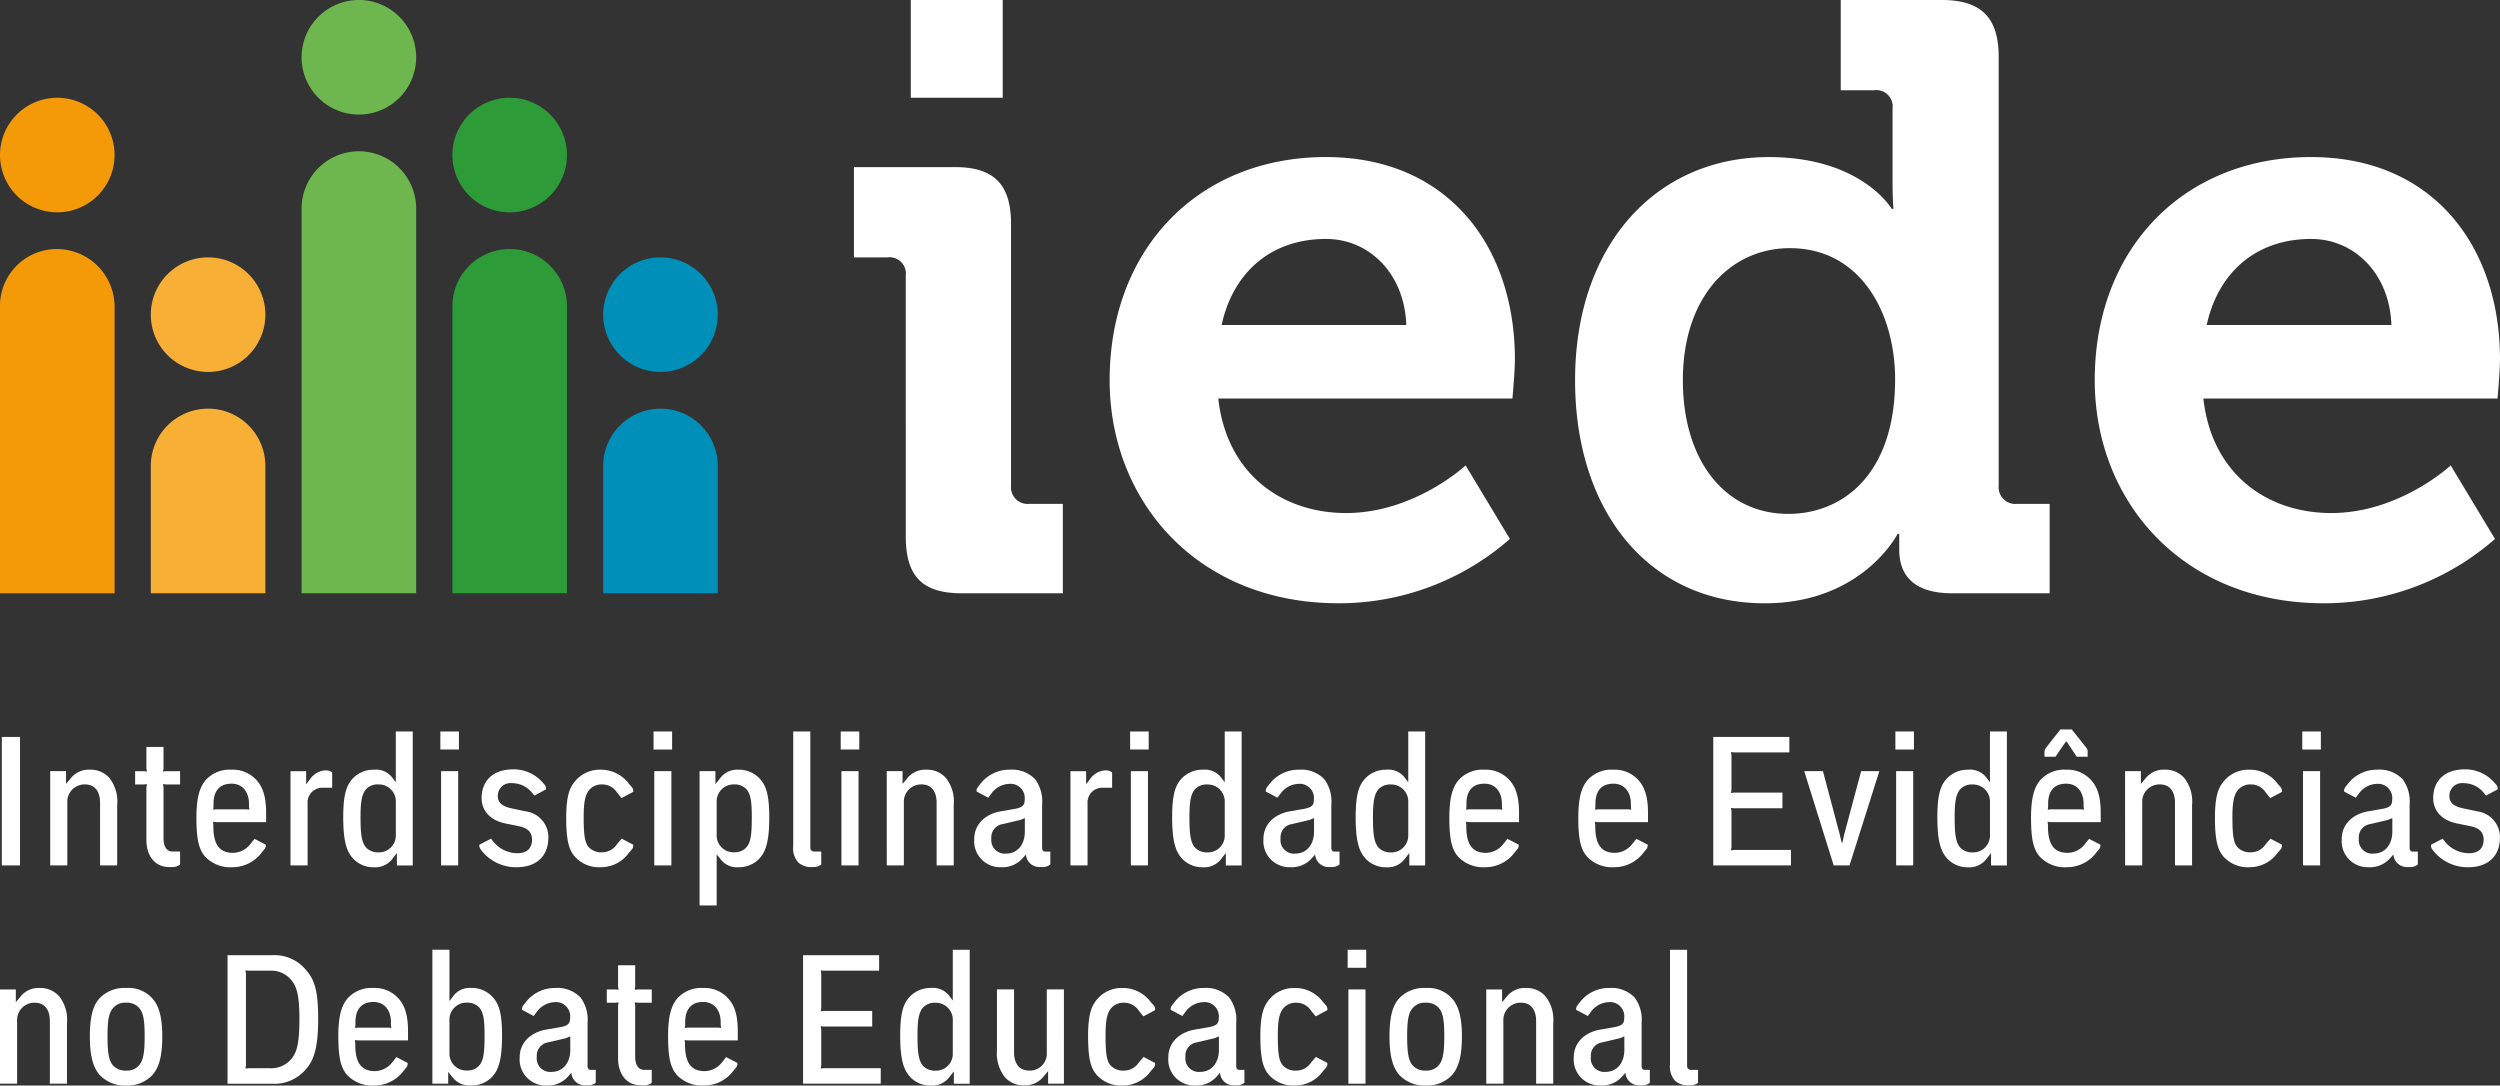 <svg id="logo-rodape" xmlns="http://www.w3.org/2000/svg" xmlns:xlink="http://www.w3.org/1999/xlink" width="377" height="163.696" viewBox="0 0 377 163.696">
  <rect x="0" y="0" width="377" height="163.696" fill="#333333" stroke="none"/>
  <defs>
    <clipPath id="clip-path">
      <rect id="Rectangle_22937" data-name="Rectangle 22937" width="377" height="163.696" fill="none"/>
    </clipPath>
  </defs>
  <rect id="Rectangle_22936" data-name="Rectangle 22936" width="2.745" height="19.374" transform="translate(0.273 111.131)" fill="#fff"/>
  <g id="Group_17351" data-name="Group 17351">
    <g id="Group_17350" data-name="Group 17350" clip-path="url(#clip-path)">
      <path id="Path_22529" data-name="Path 22529" d="M10.611,162.9H13v1.92l.713-.85a3.454,3.454,0,0,1,2.908-1.289,3.73,3.73,0,0,1,2.992,1.344,5.754,5.754,0,0,1,1.1,3.979v9.11H18.13v-9.494c0-1.207-.467-2.718-2.278-2.718a2.6,2.6,0,0,0-2.662,2.718v9.494H10.611Z" transform="translate(-3.04 -46.611)" fill="#fff"/>
      <path id="Path_22530" data-name="Path 22530" d="M33.72,175.986c-2.332,0-3.458-1.894-3.458-4.035v-8.012l.082-.466-.438.054H28.561v-2h1.345l.438.055-.082-.467v-3.239h2.58v3.239l-.082.467.466-.055H35.34v2H33.226l-.466-.054.082.466V171.7c0,1.07.412,1.949,1.373,1.949H35.34V175.6a1.841,1.841,0,0,1-1.235.385Z" transform="translate(-8.183 -45.233)" fill="#fff"/>
      <path id="Path_22531" data-name="Path 22531" d="M42.917,175.882c-.933-1.017-1.4-2.387-1.4-5.928,0-3.1.494-4.609,1.371-5.681a4.844,4.844,0,0,1,3.925-1.59,4.78,4.78,0,0,1,3.786,1.59c.961,1.072,1.427,2.554,1.427,4.912v1.4h-7.6l-.412-.054.056.466v.3c.026,2.5.795,3.924,2.963,3.924a3.369,3.369,0,0,0,2.606-1.316l.631-.8,1.7.879a.89.89,0,0,1-.219.713l-.384.467a5.5,5.5,0,0,1-4.363,2.222,5.247,5.247,0,0,1-4.09-1.508m1.537-7.218h4.638l.412.055-.055-.467v-.439c0-1.564-.822-3.019-2.633-3.019-2.086,0-2.718,1.455-2.718,3.019v.439l-.054.467Z" transform="translate(-11.896 -46.611)" fill="#fff"/>
      <path id="Path_22532" data-name="Path 22532" d="M61.4,162.946h2.359v1.976l.66-.878a3.1,3.1,0,0,1,2.058-1.209h.438a1.1,1.1,0,0,1,.768.33v2.277H66.2a2.235,2.235,0,0,0-2.223,2.471v9.247H61.4Z" transform="translate(-17.591 -46.654)" fill="#fff"/>
      <path id="Path_22533" data-name="Path 22533" d="M74,173.732c-.879-.988-1.455-2.414-1.455-6.174,0-3.239.412-4.693,1.344-5.763a4.276,4.276,0,0,1,3.293-1.426,3.073,3.073,0,0,1,2.771,1.207l.522.686v-7.656h2.551v20.2H80.638v-1.865l-.631.8a3.224,3.224,0,0,1-2.826,1.344A4.2,4.2,0,0,1,74,173.732m6.476-3.54v-4.941a2.557,2.557,0,0,0-2.607-2.661,2.356,2.356,0,0,0-1.949.8c-.576.741-.768,1.839-.768,4.144,0,2.8.22,3.814.824,4.556a2.466,2.466,0,0,0,1.893.74,2.535,2.535,0,0,0,2.607-2.633" transform="translate(-20.785 -44.297)" fill="#fff"/>
      <path id="Path_22534" data-name="Path 22534" d="M93.072,154.606h2.8v2.716h-2.8Zm.111,5.982h2.579V174.8H93.183Z" transform="translate(-26.666 -44.297)" fill="#fff"/>
      <path id="Path_22535" data-name="Path 22535" d="M101.8,175.036l-.275-.357a.93.93,0,0,1-.19-.713l1.756-.906.164.22a4.726,4.726,0,0,0,3.732,1.975c1.593,0,2.279-.795,2.279-2.057,0-1.318-.934-1.812-2.031-2.031l-2.031-.412c-2-.412-3.54-1.7-3.54-3.814,0-2.5,1.592-4.337,4.8-4.337a5.823,5.823,0,0,1,4.471,2.058l.221.248a.9.9,0,0,1,.219.713l-1.729.933-.219-.219a3.87,3.87,0,0,0-3.156-1.646,1.923,1.923,0,0,0-2.168,1.947c0,1.209.988,1.619,2.141,1.866l2.085.439a3.926,3.926,0,0,1,3.4,3.951c0,2.5-1.481,4.474-4.83,4.474a6.643,6.643,0,0,1-5.1-2.332" transform="translate(-29.035 -46.588)" fill="#fff"/>
      <path id="Path_22536" data-name="Path 22536" d="M121.1,175.935c-.85-.933-1.426-2.058-1.426-5.982,0-3.4.547-4.582,1.344-5.543a4.8,4.8,0,0,1,3.841-1.728,5.225,5.225,0,0,1,4.281,2.14l.44.494a.9.9,0,0,1,.191.713l-1.757.934-.685-.85a2.622,2.622,0,0,0-2.223-1.209,2.435,2.435,0,0,0-1.976.852c-.631.767-.823,1.947-.823,4.115,0,2.8.193,3.842.768,4.5a2.587,2.587,0,0,0,2.058.768,2.678,2.678,0,0,0,2.2-1.234l.713-.823,1.728.905a.967.967,0,0,1-.191.713l-.44.494a5.205,5.205,0,0,1-4.281,2.195,4.937,4.937,0,0,1-3.759-1.455" transform="translate(-34.289 -46.611)" fill="#fff"/>
      <path id="Path_22537" data-name="Path 22537" d="M138.132,154.606h2.8v2.716h-2.8Zm.111,5.982h2.579V174.8h-2.579Z" transform="translate(-39.577 -44.297)" fill="#fff"/>
      <path id="Path_22538" data-name="Path 22538" d="M150.988,176.129l-.549-.686v7.711h-2.578V162.9h2.387v1.949l.713-.879a3.2,3.2,0,0,1,2.744-1.289A4.239,4.239,0,0,1,157,164.109c.85.96,1.371,2.278,1.371,5.762,0,3.76-.577,5.187-1.456,6.175a4.255,4.255,0,0,1-3.209,1.344,3.039,3.039,0,0,1-2.717-1.262m3.924-1.729c.631-.741.823-1.755.823-4.555,0-2.305-.166-3.4-.741-4.143a2.435,2.435,0,0,0-1.949-.8,2.558,2.558,0,0,0-2.607,2.662v4.939a2.536,2.536,0,0,0,2.607,2.634,2.361,2.361,0,0,0,1.866-.741" transform="translate(-42.364 -46.611)" fill="#fff"/>
      <path id="Path_22539" data-name="Path 22539" d="M170.509,175.05a2.853,2.853,0,0,1-2.113-.713,3.2,3.2,0,0,1-.74-2.471V154.606h2.578v17.507a.562.562,0,0,0,.522.6h1.125v1.947a1.8,1.8,0,0,1-1.125.385Z" transform="translate(-48.036 -44.297)" fill="#fff"/>
      <path id="Path_22540" data-name="Path 22540" d="M177.689,154.606h2.8v2.716h-2.8Zm.111,5.982h2.579V174.8H177.8Z" transform="translate(-50.91 -44.297)" fill="#fff"/>
      <path id="Path_22541" data-name="Path 22541" d="M187.418,162.9h2.387v1.92l.714-.85a3.454,3.454,0,0,1,2.908-1.289,3.729,3.729,0,0,1,2.992,1.344,5.754,5.754,0,0,1,1.1,3.979v9.11h-2.579v-9.494c0-1.207-.467-2.718-2.278-2.718A2.6,2.6,0,0,0,190,167.622v9.494h-2.579Z" transform="translate(-53.698 -46.611)" fill="#fff"/>
      <path id="Path_22542" data-name="Path 22542" d="M205.908,173.164c0-2.36,1.784-3.814,3.953-4.2l1.894-.328c1.4-.22,1.756-.549,1.756-1.373a2.147,2.147,0,0,0-2.36-2.442,3.454,3.454,0,0,0-2.551,1.317l-.576.769-1.757-.933a.927.927,0,0,1,.22-.713l.327-.412a5.5,5.5,0,0,1,4.474-2.168,4.805,4.805,0,0,1,3.814,1.453,5.609,5.609,0,0,1,1.043,3.815v6.531c0,.328.192.549.438.549h.8v1.947a1.87,1.87,0,0,1-1.344.385h-.275a2.026,2.026,0,0,1-2.059-1.893l-.439.494a4.061,4.061,0,0,1-3.346,1.426,3.919,3.919,0,0,1-4.008-4.226m7.629-1.152v-2.031l-.658.275-2.691.631a2.012,2.012,0,0,0-1.7,2.167,2.035,2.035,0,0,0,2.25,2.278c1.619,0,2.8-1.289,2.8-3.32" transform="translate(-58.995 -46.611)" fill="#fff"/>
      <path id="Path_22543" data-name="Path 22543" d="M226.248,162.946h2.359v1.976l.66-.878a3.1,3.1,0,0,1,2.058-1.209h.438a1.1,1.1,0,0,1,.768.33v2.277H231.05a2.235,2.235,0,0,0-2.223,2.471v9.247h-2.579Z" transform="translate(-64.823 -46.654)" fill="#fff"/>
      <path id="Path_22544" data-name="Path 22544" d="M238.858,154.606h2.8v2.716h-2.8Zm.111,5.982h2.579V174.8h-2.579Z" transform="translate(-68.436 -44.297)" fill="#fff"/>
      <path id="Path_22545" data-name="Path 22545" d="M249.195,173.732c-.879-.988-1.455-2.414-1.455-6.174,0-3.239.412-4.693,1.344-5.763a4.276,4.276,0,0,1,3.293-1.426,3.073,3.073,0,0,1,2.771,1.207l.522.686v-7.656h2.551v20.2h-2.387v-1.865l-.631.8a3.224,3.224,0,0,1-2.826,1.344,4.2,4.2,0,0,1-3.182-1.344m6.476-3.54v-4.941a2.557,2.557,0,0,0-2.607-2.661,2.356,2.356,0,0,0-1.949.8c-.576.741-.768,1.839-.768,4.144,0,2.8.22,3.814.824,4.556a2.466,2.466,0,0,0,1.893.74,2.535,2.535,0,0,0,2.607-2.633" transform="translate(-70.981 -44.297)" fill="#fff"/>
      <path id="Path_22546" data-name="Path 22546" d="M267.035,173.164c0-2.36,1.784-3.814,3.953-4.2l1.894-.328c1.4-.22,1.756-.549,1.756-1.373a2.147,2.147,0,0,0-2.36-2.442,3.454,3.454,0,0,0-2.551,1.317l-.576.769-1.757-.933a.927.927,0,0,1,.22-.713l.327-.412a5.5,5.5,0,0,1,4.474-2.168,4.806,4.806,0,0,1,3.814,1.453,5.609,5.609,0,0,1,1.043,3.815v6.531c0,.328.192.549.438.549h.8v1.947a1.87,1.87,0,0,1-1.344.385h-.275a2.026,2.026,0,0,1-2.059-1.893l-.439.494a4.061,4.061,0,0,1-3.347,1.426,3.919,3.919,0,0,1-4.008-4.226m7.629-1.152v-2.031l-.658.275-2.691.631a2.012,2.012,0,0,0-1.7,2.167,2.035,2.035,0,0,0,2.25,2.278c1.619,0,2.8-1.289,2.8-3.32" transform="translate(-76.509 -46.611)" fill="#fff"/>
      <path id="Path_22547" data-name="Path 22547" d="M287.985,173.732c-.879-.988-1.455-2.414-1.455-6.174,0-3.239.412-4.693,1.344-5.763a4.276,4.276,0,0,1,3.293-1.426,3.073,3.073,0,0,1,2.771,1.207l.522.686v-7.656h2.551v20.2h-2.387v-1.865l-.631.8a3.224,3.224,0,0,1-2.826,1.344,4.2,4.2,0,0,1-3.182-1.344m6.476-3.54v-4.941a2.557,2.557,0,0,0-2.607-2.661,2.356,2.356,0,0,0-1.949.8c-.576.741-.768,1.839-.768,4.144,0,2.8.219,3.814.824,4.556a2.466,2.466,0,0,0,1.893.74,2.535,2.535,0,0,0,2.607-2.633" transform="translate(-82.095 -44.297)" fill="#fff"/>
      <path id="Path_22548" data-name="Path 22548" d="M307.729,175.882c-.934-1.017-1.4-2.387-1.4-5.928,0-3.1.494-4.609,1.371-5.681a4.844,4.844,0,0,1,3.925-1.59,4.78,4.78,0,0,1,3.786,1.59c.961,1.072,1.427,2.554,1.427,4.912v1.4h-7.6l-.412-.054.056.466v.3c.026,2.5.795,3.924,2.963,3.924a3.375,3.375,0,0,0,2.607-1.316l.631-.8,1.7.879a.89.89,0,0,1-.219.713l-.384.467a5.5,5.5,0,0,1-4.363,2.222,5.241,5.241,0,0,1-4.088-1.508m1.535-7.218H313.9l.412.055-.055-.467v-.439c0-1.564-.822-3.019-2.633-3.019-2.086,0-2.718,1.455-2.718,3.019v.439l-.053.467Z" transform="translate(-87.768 -46.611)" fill="#fff"/>
      <path id="Path_22549" data-name="Path 22549" d="M334.986,175.882c-.934-1.017-1.4-2.387-1.4-5.928,0-3.1.494-4.609,1.371-5.681a4.844,4.844,0,0,1,3.925-1.59,4.78,4.78,0,0,1,3.786,1.59c.961,1.072,1.427,2.554,1.427,4.912v1.4h-7.6l-.412-.054.056.466v.3c.026,2.5.795,3.924,2.963,3.924a3.373,3.373,0,0,0,2.606-1.316l.631-.8,1.7.879a.89.89,0,0,1-.219.713l-.384.467a5.5,5.5,0,0,1-4.363,2.222,5.241,5.241,0,0,1-4.088-1.508m1.535-7.218h4.638l.412.055-.055-.467v-.439c0-1.564-.822-3.019-2.633-3.019-2.086,0-2.718,1.455-2.718,3.019v.439l-.054.467Z" transform="translate(-95.577 -46.611)" fill="#fff"/>
      <path id="Path_22550" data-name="Path 22550" d="M362.11,155.758h11.471v2.334h-8.369l-.44-.055.083.467v5.241l-.083.467.44-.056h7.326v2.361h-7.326l-.44-.056.083.466v5.461l-.083.467.44-.056h8.615v2.332H362.11Z" transform="translate(-103.749 -44.627)" fill="#fff"/>
      <path id="Path_22551" data-name="Path 22551" d="M381.335,162.99h2.826l2.524,9.521.3,1.262h.109l.274-1.262,2.552-9.521h2.744l-4.5,14.214H385.78Z" transform="translate(-109.258 -46.699)" fill="#fff"/>
      <path id="Path_22552" data-name="Path 22552" d="M400.6,154.606h2.8v2.716h-2.8Zm.111,5.982h2.578V174.8h-2.578Z" transform="translate(-114.776 -44.297)" fill="#fff"/>
      <path id="Path_22553" data-name="Path 22553" d="M410.93,173.732c-.879-.988-1.455-2.414-1.455-6.174,0-3.239.412-4.693,1.344-5.763a4.276,4.276,0,0,1,3.293-1.426,3.073,3.073,0,0,1,2.771,1.207l.522.686v-7.656h2.551v20.2H417.57v-1.865l-.631.8a3.224,3.224,0,0,1-2.826,1.344,4.2,4.2,0,0,1-3.182-1.344m6.476-3.54v-4.941a2.557,2.557,0,0,0-2.607-2.661,2.356,2.356,0,0,0-1.949.8c-.576.741-.768,1.839-.768,4.144,0,2.8.219,3.814.824,4.556a2.466,2.466,0,0,0,1.893.74,2.535,2.535,0,0,0,2.607-2.633" transform="translate(-117.32 -44.297)" fill="#fff"/>
      <path id="Path_22554" data-name="Path 22554" d="M430.673,173.446c-.933-1.017-1.4-2.387-1.4-5.928,0-3.1.494-4.609,1.371-5.681a4.844,4.844,0,0,1,3.925-1.59,4.78,4.78,0,0,1,3.786,1.59c.961,1.072,1.427,2.554,1.427,4.912v1.4h-7.6l-.412-.053.056.466v.3c.026,2.5.795,3.924,2.963,3.924a3.369,3.369,0,0,0,2.606-1.316l.632-.8,1.7.879a.89.89,0,0,1-.219.713l-.384.467a5.5,5.5,0,0,1-4.363,2.222,5.246,5.246,0,0,1-4.09-1.508m.631-15.862a1.021,1.021,0,0,1,.192-.6l2.2-2.8h1.729l2.223,2.8a.925.925,0,0,1,.164.6v.714h-1.646l-1.51-2.277h-.138l-1.564,2.277H431.3Zm.905,8.644h4.638l.412.055-.055-.467v-.439c0-1.564-.823-3.019-2.633-3.019-2.086,0-2.718,1.455-2.718,3.019v.439l-.054.467Z" transform="translate(-122.993 -44.175)" fill="#fff"/>
      <path id="Path_22555" data-name="Path 22555" d="M449.152,162.9h2.387v1.92l.713-.85a3.454,3.454,0,0,1,2.908-1.289,3.73,3.73,0,0,1,2.992,1.344,5.754,5.754,0,0,1,1.1,3.979v9.11h-2.578v-9.494c0-1.207-.467-2.718-2.278-2.718a2.6,2.6,0,0,0-2.662,2.718v9.494h-2.579Z" transform="translate(-128.688 -46.611)" fill="#fff"/>
      <path id="Path_22556" data-name="Path 22556" d="M469.57,175.935c-.85-.933-1.426-2.058-1.426-5.982,0-3.4.547-4.582,1.344-5.543a4.8,4.8,0,0,1,3.841-1.728,5.225,5.225,0,0,1,4.281,2.14l.44.494a.9.9,0,0,1,.191.713l-1.757.934-.685-.85a2.621,2.621,0,0,0-2.223-1.209,2.435,2.435,0,0,0-1.976.852c-.631.767-.823,1.947-.823,4.115,0,2.8.193,3.842.768,4.5a2.587,2.587,0,0,0,2.058.768,2.677,2.677,0,0,0,2.2-1.234l.714-.823,1.728.905a.967.967,0,0,1-.191.713l-.44.494a5.205,5.205,0,0,1-4.281,2.195,4.937,4.937,0,0,1-3.759-1.455" transform="translate(-134.129 -46.611)" fill="#fff"/>
      <path id="Path_22557" data-name="Path 22557" d="M486.6,154.606h2.8v2.716h-2.8Zm.111,5.982h2.578V174.8h-2.578Z" transform="translate(-139.416 -44.297)" fill="#fff"/>
      <path id="Path_22558" data-name="Path 22558" d="M494.937,173.164c0-2.36,1.784-3.814,3.953-4.2l1.894-.328c1.4-.22,1.756-.549,1.756-1.373a2.147,2.147,0,0,0-2.36-2.442,3.454,3.454,0,0,0-2.551,1.317l-.576.769-1.757-.933a.927.927,0,0,1,.22-.713l.327-.412a5.5,5.5,0,0,1,4.474-2.168,4.805,4.805,0,0,1,3.814,1.453,5.609,5.609,0,0,1,1.043,3.815v6.531c0,.328.192.549.438.549h.8v1.947a1.87,1.87,0,0,1-1.344.385h-.275a2.026,2.026,0,0,1-2.059-1.893l-.439.494a4.061,4.061,0,0,1-3.347,1.426,3.919,3.919,0,0,1-4.008-4.226m7.629-1.152v-2.031l-.658.275-2.691.631a2.011,2.011,0,0,0-1.7,2.167,2.035,2.035,0,0,0,2.25,2.278c1.619,0,2.8-1.289,2.8-3.32" transform="translate(-141.806 -46.611)" fill="#fff"/>
      <path id="Path_22559" data-name="Path 22559" d="M514.28,175.036l-.275-.357a.93.93,0,0,1-.19-.713l1.756-.906.164.22a4.726,4.726,0,0,0,3.732,1.975c1.593,0,2.279-.795,2.279-2.057,0-1.318-.934-1.812-2.031-2.031l-2.031-.412c-2-.412-3.54-1.7-3.54-3.814,0-2.5,1.592-4.337,4.8-4.337a5.823,5.823,0,0,1,4.471,2.058l.221.248a.9.9,0,0,1,.219.713l-1.729.933-.219-.219a3.87,3.87,0,0,0-3.156-1.646,1.923,1.923,0,0,0-2.168,1.947c0,1.209.988,1.619,2.141,1.866l2.085.439a3.926,3.926,0,0,1,3.4,3.951c0,2.5-1.481,4.474-4.83,4.474a6.643,6.643,0,0,1-5.1-2.332" transform="translate(-147.215 -46.588)" fill="#fff"/>
      <path id="Path_22560" data-name="Path 22560" d="M0,209.036H2.387v1.92l.713-.85a3.454,3.454,0,0,1,2.908-1.289A3.73,3.73,0,0,1,9,210.161a5.754,5.754,0,0,1,1.1,3.979v9.11H7.519v-9.494c0-1.207-.467-2.718-2.278-2.718a2.6,2.6,0,0,0-2.662,2.718v9.494H0Z" transform="translate(0 -59.829)" fill="#fff"/>
      <path id="Path_22561" data-name="Path 22561" d="M20.39,210.436a5.155,5.155,0,0,1,4.09-1.619,4.841,4.841,0,0,1,3.978,1.619c.905,1.043,1.455,2.662,1.455,5.68,0,3.046-.521,4.72-1.482,5.818a5.1,5.1,0,0,1-3.951,1.59,5.179,5.179,0,0,1-4.006-1.59c-.961-1.1-1.482-2.773-1.482-5.818,0-3.018.494-4.637,1.4-5.68m2.031,9.988a2.471,2.471,0,0,0,2.031.85,2.376,2.376,0,0,0,2-.85c.576-.713.8-1.783.8-4.308s-.22-3.54-.768-4.225a2.433,2.433,0,0,0-2.031-.853,2.341,2.341,0,0,0-2,.853c-.576.685-.8,1.7-.8,4.225s.221,3.595.768,4.308" transform="translate(-5.441 -59.829)" fill="#fff"/>
      <path id="Path_22562" data-name="Path 22562" d="M48.094,201.892h6.615a6.2,6.2,0,0,1,5.241,2.252c1.1,1.315,1.812,2.661,1.812,7.3,0,4.941-.824,6.587-2.113,7.931a6.193,6.193,0,0,1-4.939,1.894H48.094Zm3.129,17.042h3.265a3.929,3.929,0,0,0,3.1-1.262c.822-.933,1.344-1.975,1.344-6.23,0-3.784-.494-4.939-1.236-5.816a3.854,3.854,0,0,0-3.211-1.4H51.223l-.439-.054.082.466v13.885l-.082.466Z" transform="translate(-13.78 -57.845)" fill="#fff"/>
      <path id="Path_22563" data-name="Path 22563" d="M72.909,222.017c-.934-1.017-1.4-2.387-1.4-5.928,0-3.1.494-4.609,1.371-5.681a4.844,4.844,0,0,1,3.925-1.59,4.78,4.78,0,0,1,3.786,1.59c.961,1.072,1.427,2.554,1.427,4.912v1.4h-7.6l-.412-.054.056.466v.3c.026,2.5.795,3.924,2.963,3.924a3.373,3.373,0,0,0,2.606-1.316l.631-.8,1.7.879a.887.887,0,0,1-.219.713l-.384.467A5.5,5.5,0,0,1,77,223.525a5.241,5.241,0,0,1-4.088-1.508m1.535-7.218h4.638l.412.055-.055-.467v-.439c0-1.564-.822-3.019-2.633-3.019-2.086,0-2.718,1.455-2.718,3.019v.439l-.054.467Z" transform="translate(-20.489 -59.829)" fill="#fff"/>
      <path id="Path_22564" data-name="Path 22564" d="M94.4,219.949l-.631-.8v1.783H91.385v-20.2h2.578v7.738l.522-.686a3.106,3.106,0,0,1,2.744-1.289,4.239,4.239,0,0,1,3.293,1.426c.933,1.043,1.371,2.469,1.371,5.763,0,3.76-.577,5.186-1.456,6.175a4.255,4.255,0,0,1-3.209,1.344,3.241,3.241,0,0,1-2.826-1.262m4.033-1.728c.631-.742.823-1.756.823-4.556,0-2.305-.166-3.4-.741-4.143a2.437,2.437,0,0,0-1.949-.8,2.558,2.558,0,0,0-2.607,2.662v4.94a2.536,2.536,0,0,0,2.607,2.633,2.363,2.363,0,0,0,1.866-.74" transform="translate(-26.183 -57.515)" fill="#fff"/>
      <path id="Path_22565" data-name="Path 22565" d="M109.837,219.3c0-2.36,1.783-3.814,3.951-4.2l1.894-.328c1.4-.22,1.756-.549,1.756-1.373a2.147,2.147,0,0,0-2.36-2.442,3.454,3.454,0,0,0-2.551,1.317l-.576.769-1.757-.933a.927.927,0,0,1,.22-.713l.328-.412a5.5,5.5,0,0,1,4.474-2.168,4.806,4.806,0,0,1,3.814,1.453,5.609,5.609,0,0,1,1.043,3.815v6.531c0,.328.192.549.438.549h.8v1.947a1.87,1.87,0,0,1-1.344.385h-.275a2.026,2.026,0,0,1-2.059-1.893l-.439.494a4.061,4.061,0,0,1-3.347,1.426,3.918,3.918,0,0,1-4.006-4.226m7.628-1.152v-2.031l-.658.275-2.691.631a2.012,2.012,0,0,0-1.7,2.167,2.035,2.035,0,0,0,2.25,2.278c1.619,0,2.8-1.289,2.8-3.32" transform="translate(-31.47 -59.829)" fill="#fff"/>
      <path id="Path_22566" data-name="Path 22566" d="M133.409,222.12c-2.332,0-3.458-1.894-3.458-4.035v-8.012l.082-.466-.438.054H128.25v-2h1.345l.438.055-.082-.467v-3.239h2.58v3.239l-.082.467.466-.055h2.114v2h-2.114l-.466-.054.082.466v7.766c0,1.07.412,1.949,1.373,1.949h1.124v1.947a1.841,1.841,0,0,1-1.235.385Z" transform="translate(-36.745 -58.451)" fill="#fff"/>
      <path id="Path_22567" data-name="Path 22567" d="M142.605,222.017c-.934-1.017-1.4-2.387-1.4-5.928,0-3.1.494-4.609,1.371-5.681a4.844,4.844,0,0,1,3.925-1.59,4.78,4.78,0,0,1,3.786,1.59c.961,1.072,1.427,2.554,1.427,4.912v1.4h-7.6l-.412-.054.056.466v.3c.026,2.5.795,3.924,2.963,3.924a3.373,3.373,0,0,0,2.606-1.316l.631-.8,1.7.879a.887.887,0,0,1-.219.713l-.384.467a5.5,5.5,0,0,1-4.363,2.222,5.241,5.241,0,0,1-4.088-1.508m1.535-7.218h4.638l.412.055-.055-.467v-.439c0-1.564-.822-3.019-2.633-3.019-2.086,0-2.718,1.455-2.718,3.019v.439l-.053.467Z" transform="translate(-40.457 -59.829)" fill="#fff"/>
      <path id="Path_22568" data-name="Path 22568" d="M169.732,201.892H181.2v2.334h-8.369l-.44-.055.083.467v5.241l-.083.467.44-.056h7.326v2.361h-7.326l-.44-.056.083.466v5.461l-.083.467.44-.056h8.615v2.332H169.732Z" transform="translate(-48.63 -57.845)" fill="#fff"/>
      <path id="Path_22569" data-name="Path 22569" d="M191.717,219.866c-.879-.988-1.455-2.414-1.455-6.175,0-3.239.412-4.693,1.344-5.763A4.276,4.276,0,0,1,194.9,206.5a3.075,3.075,0,0,1,2.771,1.207l.522.686V200.74h2.551v20.2h-2.387v-1.865l-.631.8a3.224,3.224,0,0,1-2.826,1.344,4.2,4.2,0,0,1-3.182-1.344m6.476-3.54v-4.941a2.557,2.557,0,0,0-2.607-2.661,2.356,2.356,0,0,0-1.949.8c-.576.741-.768,1.839-.768,4.144,0,2.8.22,3.814.824,4.556a2.466,2.466,0,0,0,1.893.74,2.535,2.535,0,0,0,2.607-2.633" transform="translate(-54.513 -57.515)" fill="#fff"/>
      <path id="Path_22570" data-name="Path 22570" d="M220.813,223.338h-2.387v-1.894l-.714.85a3.554,3.554,0,0,1-2.937,1.291,3.709,3.709,0,0,1-2.963-1.344,5.952,5.952,0,0,1-1.1-3.98v-9.138h2.58v9.521c0,1.209.467,2.717,2.305,2.717a2.557,2.557,0,0,0,2.633-2.717v-9.521h2.58Z" transform="translate(-60.372 -59.917)" fill="#fff"/>
      <path id="Path_22571" data-name="Path 22571" d="M231.4,222.07c-.85-.933-1.426-2.058-1.426-5.982,0-3.4.547-4.582,1.344-5.543a4.8,4.8,0,0,1,3.841-1.728,5.225,5.225,0,0,1,4.281,2.14l.44.494a.9.9,0,0,1,.191.713l-1.757.934-.685-.85a2.622,2.622,0,0,0-2.223-1.209,2.435,2.435,0,0,0-1.976.852c-.631.767-.823,1.947-.823,4.115,0,2.8.193,3.842.768,4.5a2.587,2.587,0,0,0,2.058.768,2.678,2.678,0,0,0,2.2-1.234l.714-.823,1.728.905a.967.967,0,0,1-.191.713l-.44.494a5.205,5.205,0,0,1-4.281,2.195,4.937,4.937,0,0,1-3.759-1.455" transform="translate(-65.891 -59.829)" fill="#fff"/>
      <path id="Path_22572" data-name="Path 22572" d="M246.93,219.3c0-2.36,1.784-3.814,3.953-4.2l1.894-.328c1.4-.22,1.756-.549,1.756-1.373a2.147,2.147,0,0,0-2.36-2.442,3.454,3.454,0,0,0-2.551,1.317l-.576.769-1.757-.933a.927.927,0,0,1,.22-.713l.327-.412a5.5,5.5,0,0,1,4.474-2.168,4.806,4.806,0,0,1,3.814,1.453,5.609,5.609,0,0,1,1.043,3.815v6.531c0,.328.192.549.438.549h.8v1.947a1.87,1.87,0,0,1-1.344.385h-.275a2.026,2.026,0,0,1-2.059-1.893l-.439.494a4.061,4.061,0,0,1-3.347,1.426,3.919,3.919,0,0,1-4.008-4.226m7.629-1.152v-2.031l-.658.275-2.691.631a2.012,2.012,0,0,0-1.7,2.167,2.035,2.035,0,0,0,2.25,2.278c1.619,0,2.8-1.289,2.8-3.32" transform="translate(-70.749 -59.829)" fill="#fff"/>
      <path id="Path_22573" data-name="Path 22573" d="M267.811,222.07c-.85-.933-1.426-2.058-1.426-5.982,0-3.4.547-4.582,1.344-5.543a4.8,4.8,0,0,1,3.841-1.728,5.225,5.225,0,0,1,4.281,2.14l.44.494a.9.9,0,0,1,.191.713l-1.757.934-.685-.85a2.621,2.621,0,0,0-2.223-1.209,2.435,2.435,0,0,0-1.976.852c-.631.767-.823,1.947-.823,4.115,0,2.8.193,3.842.768,4.5a2.586,2.586,0,0,0,2.058.768,2.677,2.677,0,0,0,2.2-1.234l.714-.823,1.728.905a.967.967,0,0,1-.191.713l-.44.494a5.205,5.205,0,0,1-4.281,2.195,4.937,4.937,0,0,1-3.759-1.455" transform="translate(-76.323 -59.829)" fill="#fff"/>
      <path id="Path_22574" data-name="Path 22574" d="M284.835,200.74h2.8v2.716h-2.8Zm.111,5.982h2.579v14.214h-2.579Z" transform="translate(-81.609 -57.515)" fill="#fff"/>
      <path id="Path_22575" data-name="Path 22575" d="M295.077,210.436a5.155,5.155,0,0,1,4.09-1.619,4.841,4.841,0,0,1,3.978,1.619c.905,1.043,1.455,2.662,1.455,5.68,0,3.046-.521,4.72-1.482,5.818a5.1,5.1,0,0,1-3.951,1.59,5.179,5.179,0,0,1-4.006-1.59c-.961-1.1-1.482-2.773-1.482-5.818,0-3.018.494-4.637,1.4-5.68m2.031,9.988a2.471,2.471,0,0,0,2.031.85,2.376,2.376,0,0,0,2-.85c.576-.713.8-1.783.8-4.308s-.22-3.54-.768-4.225a2.433,2.433,0,0,0-2.031-.853,2.341,2.341,0,0,0-2,.853c-.576.685-.8,1.7-.8,4.225s.221,3.595.768,4.308" transform="translate(-84.143 -59.829)" fill="#fff"/>
      <path id="Path_22576" data-name="Path 22576" d="M314.131,209.036h2.387v1.92l.713-.85a3.454,3.454,0,0,1,2.908-1.289,3.73,3.73,0,0,1,2.992,1.344,5.754,5.754,0,0,1,1.1,3.979v9.11H321.65v-9.494c0-1.207-.467-2.718-2.278-2.718a2.6,2.6,0,0,0-2.662,2.718v9.494h-2.578Z" transform="translate(-90.003 -59.829)" fill="#fff"/>
      <path id="Path_22577" data-name="Path 22577" d="M332.624,219.3c0-2.36,1.784-3.814,3.953-4.2l1.894-.328c1.4-.22,1.756-.549,1.756-1.373a2.147,2.147,0,0,0-2.36-2.442,3.454,3.454,0,0,0-2.551,1.317l-.576.769-1.757-.933a.927.927,0,0,1,.22-.713l.327-.412A5.5,5.5,0,0,1,338,208.817a4.805,4.805,0,0,1,3.814,1.453,5.609,5.609,0,0,1,1.043,3.815v6.531c0,.328.192.549.438.549h.8v1.947a1.87,1.87,0,0,1-1.344.385h-.275a2.026,2.026,0,0,1-2.059-1.893l-.439.494a4.061,4.061,0,0,1-3.346,1.426,3.919,3.919,0,0,1-4.008-4.226m7.629-1.152v-2.031l-.658.275-2.69.631a2.012,2.012,0,0,0-1.7,2.167,2.035,2.035,0,0,0,2.25,2.278c1.619,0,2.8-1.289,2.8-3.32" transform="translate(-95.301 -59.829)" fill="#fff"/>
      <path id="Path_22578" data-name="Path 22578" d="M355.819,221.184a2.855,2.855,0,0,1-2.113-.713,3.2,3.2,0,0,1-.74-2.47V200.741h2.578v17.506a.562.562,0,0,0,.522.6h1.125V220.8a1.8,1.8,0,0,1-1.125.385Z" transform="translate(-101.129 -57.515)" fill="#fff"/>
      <path id="Path_22579" data-name="Path 22579" d="M136.125,86.37h0a8.639,8.639,0,0,1,8.639,8.639v19.2H127.486v-19.2a8.639,8.639,0,0,1,8.639-8.639" transform="translate(-36.526 -24.746)" fill="#008fb8"/>
      <path id="Path_22580" data-name="Path 22580" d="M136.125,71.674h0a8.639,8.639,0,1,1,8.639-8.639,8.639,8.639,0,0,1-8.639,8.639" transform="translate(-36.526 -15.585)" fill="#008fb8"/>
      <path id="Path_22581" data-name="Path 22581" d="M40.51,86.37h0a8.639,8.639,0,0,1,8.639,8.639v19.2H31.871v-19.2A8.639,8.639,0,0,1,40.51,86.37" transform="translate(-9.131 -24.746)" fill="#f8af35"/>
      <path id="Path_22582" data-name="Path 22582" d="M40.51,71.674h0a8.639,8.639,0,1,1,8.639-8.639,8.639,8.639,0,0,1-8.639,8.639" transform="translate(-9.131 -15.585)" fill="#f8af35"/>
      <path id="Path_22583" data-name="Path 22583" d="M104.254,52.637h0a8.639,8.639,0,0,1,8.639,8.639v43.27H95.615V61.276a8.639,8.639,0,0,1,8.639-8.639" transform="translate(-27.395 -15.081)" fill="#2d9b38"/>
      <path id="Path_22584" data-name="Path 22584" d="M104.254,37.941h0a8.639,8.639,0,1,1,8.639-8.639,8.639,8.639,0,0,1-8.639,8.639" transform="translate(-27.395 -5.921)" fill="#2d9b38"/>
      <path id="Path_22585" data-name="Path 22585" d="M8.562,52.637h0a8.716,8.716,0,0,1,8.716,8.716v43.193H0V61.2a8.562,8.562,0,0,1,8.562-8.562" transform="translate(0 -15.081)" fill="#f49a09"/>
      <path id="Path_22586" data-name="Path 22586" d="M8.639,37.941h0A8.639,8.639,0,1,1,17.278,29.3a8.639,8.639,0,0,1-8.639,8.639" transform="translate(0 -5.921)" fill="#f49a09"/>
      <path id="Path_22587" data-name="Path 22587" d="M72.382,31.973h0a8.639,8.639,0,0,1,8.639,8.639V98.626H63.743V40.612a8.639,8.639,0,0,1,8.639-8.639" transform="translate(-18.263 -9.161)" fill="#6eb64e"/>
      <path id="Path_22588" data-name="Path 22588" d="M72.382,17.277h0a8.639,8.639,0,1,1,8.639-8.639,8.639,8.639,0,0,1-8.639,8.639" transform="translate(-18.263)" fill="#6eb64e"/>
      <path id="Path_22589" data-name="Path 22589" d="M188.3,41.583a2.466,2.466,0,0,0-2.772-2.771h-5.04V25.2h15.246c5.923,0,8.443,2.646,8.443,8.566V73.21a2.522,2.522,0,0,0,2.771,2.773h5.042V89.465H196.747c-5.923,0-8.443-2.52-8.443-8.569ZM189.061,0h13.86V14.743h-13.86Z" transform="translate(-51.713)" fill="#fff"/>
      <path id="Path_22590" data-name="Path 22590" d="M267.166,33.2c18.4,0,28.477,13.483,28.477,30.494,0,1.89-.377,5.923-.377,5.923H250.912c1.26,11.34,9.576,17.263,19.279,17.263,10.332,0,18.018-7.183,18.018-7.183l6.68,11.089a39.087,39.087,0,0,1-25.833,9.7c-21.295,0-34.526-15.374-34.526-33.646,0-19.781,13.357-33.644,32.636-33.644m12.1,25.328c-.253-7.686-5.545-12.979-12.1-12.979-8.19,0-13.987,4.915-15.752,12.979Z" transform="translate(-67.196 -9.513)" fill="#fff"/>
      <path id="Path_22591" data-name="Path 22591" d="M362.127,23.688c13.987,0,18.524,7.813,18.524,7.813h.252s-.126-1.639-.126-3.78V16.38A2.466,2.466,0,0,0,378,13.609h-5.04V0H388.21c5.922,0,8.569,2.645,8.569,8.569V73.21a2.522,2.522,0,0,0,2.772,2.773h4.914V89.465H389.722c-5.8,0-7.938-2.771-7.938-6.551V80.519h-.253S376.24,90.978,361.5,90.978c-17.389,0-28.6-13.735-28.6-33.646,0-20.411,12.223-33.644,29.234-33.644m19.028,33.518c0-9.955-5.167-19.784-15.878-19.784-8.82,0-16.129,7.183-16.129,19.909,0,12.223,6.427,20.162,15.878,20.162,8.316,0,16.129-6.049,16.129-20.288" transform="translate(-95.378)" fill="#fff"/>
      <path id="Path_22592" data-name="Path 22592" d="M475.371,33.2c18.4,0,28.477,13.483,28.477,30.494,0,1.89-.377,5.923-.377,5.923H459.117c1.26,11.34,9.576,17.263,19.279,17.263,10.332,0,18.018-7.183,18.018-7.183l6.68,11.089a39.087,39.087,0,0,1-25.832,9.7c-21.295,0-34.526-15.374-34.526-33.646,0-19.781,13.357-33.644,32.636-33.644m12.1,25.328c-.253-7.686-5.544-12.979-12.1-12.979-8.19,0-13.987,4.915-15.752,12.979Z" transform="translate(-126.849 -9.513)" fill="#fff"/>
    </g>
  </g>
</svg>
